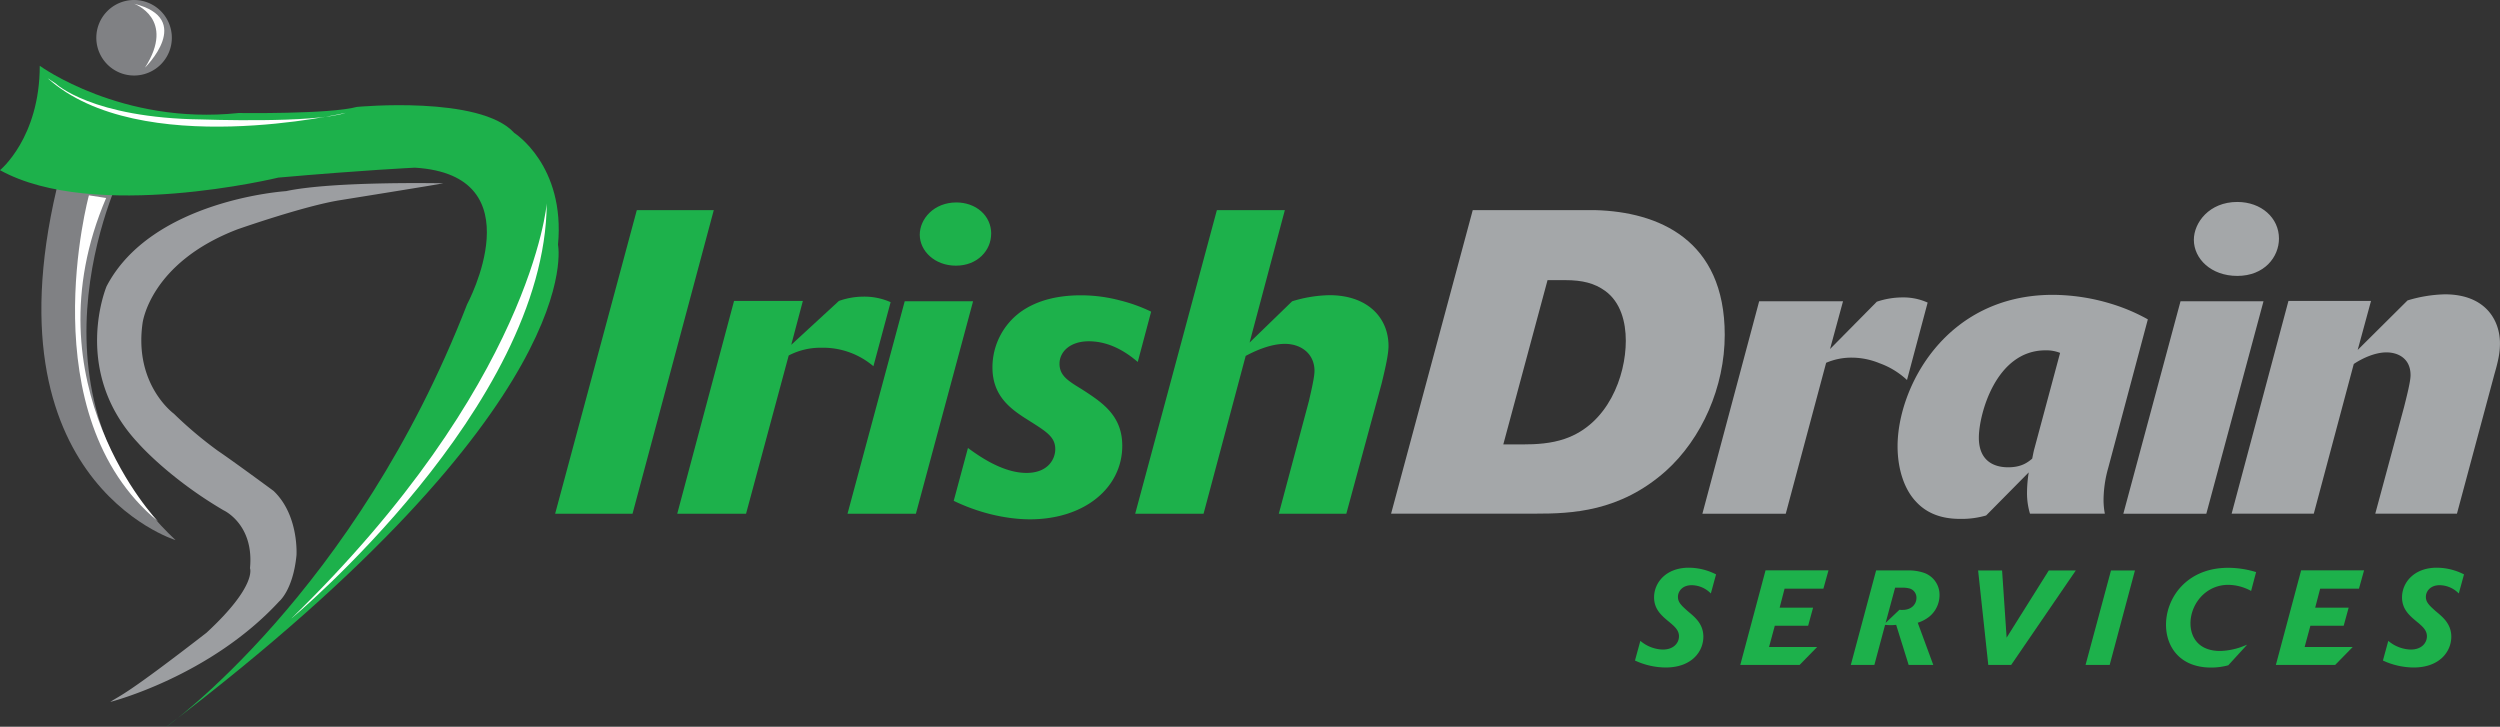 <svg xmlns="http://www.w3.org/2000/svg" id="Layer_1" data-name="Layer 1" viewBox="0 0 1229.48 357.41"><rect x="0" y="0" width="1229.48" height="357.41" fill="#333333" stroke="none"/><defs><style>.cls-1{fill:#808184;}.cls-2{fill:#1db14b;}.cls-3{fill:#fff;}.cls-4{fill:#a4a7a9;}.cls-5{fill:#9c9ea1;}</style></defs><path class="cls-1" d="M61.26,81.63s-55.77,108.08,25.09,184c0,0-98.51-30.18-54.83-187"></path><path class="cls-2" d="M81.86,357.41s92.86-66,147.85-207.74c0,0,34.21-63.54-25.66-67.21,0,0-25.66,1.22-67.2,4.89,0,0-90.42,22-136.85-3.66,0,0,19.55-15.89,19.55-51.33,0,0,40.32,29.33,97.75,23.22,0,0,44.8.64,58.24-3,0,0,60.67-5.78,77.38,12.8,0,0,25.17,15.92,21.5,55,0,0,16.38,78.17-192.56,237"></path><path class="cls-3" d="M43.73,96.06s-29.47,108,34,160.39c0,0-64.8-67.43-25.53-159.08"></path><path class="cls-3" d="M143.21,304.24S268.22,200.15,268.89,100c0,0-7.22,89-125.68,204.24"></path><path class="cls-3" d="M27.36,41.07s17.68,17,72,17.68c0,0,55,2,70.69-3.27,0,0-101.45,23.56-146.61-17"></path><polyline class="cls-2" points="311.07 252.65 273.01 252.65 313.18 103.34 351.03 103.34"></polyline><path class="cls-2" d="M366.9,252.65H333.06L361,148h33.84l-5.71,21.57L412.57,148a36.2,36.2,0,0,1,11.85-2.11A31.8,31.8,0,0,1,438,148.6l-8.46,31.51a38.26,38.26,0,0,0-25.58-9.1,33.84,33.84,0,0,0-16.08,3.81"></path><path class="cls-2" d="M478.55,148.17,450.43,252.65H416.8l28.13-104.48M487.44,115c0,8-6.56,15.65-17.35,15.65-10.36,0-17.76-7.19-17.76-15.23,0-7.82,7-15.86,18-15.86,9.52,0,17.14,6.34,17.14,15.44"></path><path class="cls-2" d="M559.54,178c-3.59-3-12.27-10.16-24.1-10.16-9.31,0-14.38,5.29-14.38,11s3.8,8.24,10.78,12.47c10.15,6.56,20.08,12.92,20.08,27.93,0,20.51-18.38,36.16-45.45,36.16-5.71,0-20.3-.84-37.44-9.09l7-26c4.65,3.39,16.71,12.27,28.77,12.27,10.78,0,14.17-7,14.17-11.64,0-5.91-4-8.45-12.7-13.95-8.45-5.29-18.19-11.63-18.19-26.23a33.73,33.73,0,0,1,13.75-27.28c8.46-6.13,19.25-8.25,29.61-8.25a75.27,75.27,0,0,1,19.46,2.54,78,78,0,0,1,15.22,5.5"></path><path class="cls-2" d="M662.11,252.65h-33.2l14.8-55.41c1.27-5.5,2.75-11.85,2.75-14.81,0-8.46-6.56-13.32-14.58-13.32-7.84,0-16.08,4.23-19.26,5.92L591.9,252.65H558.28l40.17-149.31h33.43l-17.35,65.14,20.94-20.31a65.46,65.46,0,0,1,18.39-3c18.4,0,29,10.79,29,25,0,4.44-1.9,12.26-3.38,18.4"></path><path class="cls-4" d="M724.28,103.34h60.27c30.88.84,63.66,14.38,63.66,61.33,0,25.59-11.21,51-29,67-22.63,20.09-46.31,20.94-64.08,20.94h-71m55.18-34.05h9.53c6.76,0,13.95-.42,20.72-2.75,21.14-7.19,30-30.66,30-48.22,0-9.31-2.54-19-10.15-24.53-5.29-3.81-11.21-5.29-19.67-5.29h-8.67Z"></path><path class="cls-4" d="M878.22,252.65h-41l27.92-104.48h41.24L900,171.65l23-23.27a39.69,39.69,0,0,1,12.69-2.11A28.92,28.92,0,0,1,948,148.81l-10.15,38.07a39.3,39.3,0,0,0-13.53-8.25,36.16,36.16,0,0,0-13.75-2.75,31.53,31.53,0,0,0-12.49,2.54"></path><path class="cls-4" d="M1036.84,230a59.24,59.24,0,0,0-2.33,15.44,35.83,35.83,0,0,0,.64,7.19H998.33a34.92,34.92,0,0,1-1.46-10.15,65.88,65.88,0,0,1,.84-10.16L976.77,253.5a42.83,42.83,0,0,1-12.26,1.69c-5.06,0-15-.42-22.41-8.67-5.72-6.14-8.89-16.08-8.89-27.07,0-28.77,23.47-74.45,76.35-74.45a99.58,99.58,0,0,1,28.13,4.23,91.18,91.18,0,0,1,18.6,7.83m-43.15,16.49a18.29,18.29,0,0,0-7.19-1.26c-24.53,0-32.77,31.72-32.77,42.93,0,11.63,7.61,14.59,14.39,14.59s9.72-2.54,11.84-4.23c.21-.84.63-3.38,1.06-4.86Z"></path><path class="cls-4" d="M1113.17,148.17l-28.12,104.48h-40.81l28.12-104.48m48.42-30.87c0,9.09-7.19,18.39-20.51,18.39-12.89,0-21.35-8.45-21.35-17.76,0-8.46,7.6-18.61,21.35-18.61,11.84,0,20.51,7.83,20.51,18"></path><path class="cls-4" d="M1125.44,148h40.61l-6.56,24.11L1184,147.75a67.82,67.82,0,0,1,18.4-3c19.88,0,27.06,12.69,27.06,24.11,0,4.65-.85,8.67-2.74,15.22l-18.41,68.53h-40.17l14.16-52.45c1.49-5.92,3.19-12.69,3.19-15.65,0-8.25-6.15-11.21-11.86-11.21s-12.05,3-16.07,5.71l-19.66,73.6h-40.4"></path><path class="cls-1" d="M84.51,18.57A18.57,18.57,0,1,1,66,0,18.57,18.57,0,0,1,84.51,18.57"></path><path class="cls-3" d="M65.92,1.83S86.68,9.22,71.3,33.27c0,0,24.6-24.05-5.38-31.44"></path><path class="cls-2" d="M841.38,291.87a13.37,13.37,0,0,0-9.41-4.08c-4.67,0-6.77,3.1-6.77,5.73s1.57,4.14,4.67,6.91l1.7,1.44c2.45,2.12,6.13,5.4,6.13,11.25,0,7.18-5.59,15.15-18.56,15.15a36.26,36.26,0,0,1-15.07-3.43l2.64-9.67a17.86,17.86,0,0,0,11,4.28c5.59,0,8-3.43,8-6.52,0-2.83-1.85-4.61-4.74-7-3.75-3.11-7.51-6.19-7.51-12.19,0-7,5.66-14.55,17.11-14.55a29.74,29.74,0,0,1,13.37,3.29"></path><polyline class="cls-2" points="893.64 318.2 885.02 327.02 855.85 327.02 868.28 280.49 899.24 280.49 896.73 289.5 877.64 289.5 875.21 298.84 891.66 298.84 889.23 307.73 872.83 307.73 870 318.2"></polyline><path class="cls-2" d="M950.77,327H938.66l-6.14-19.69c-1,.08-2,.14-2.56.14-.92,0-1.91-.06-2.89-.14L921.8,327H910.22l12.44-46.47h15.61a23.23,23.23,0,0,1,7.94,1.19,11.38,11.38,0,0,1,7.63,11.06,13.66,13.66,0,0,1-5.25,10.66,17.83,17.83,0,0,1-5.46,2.82m-9-6.38a9.68,9.68,0,0,0,1.52.07c4.6,0,6.84-3,6.84-5.85a4.68,4.68,0,0,0-3.16-4.62,12.72,12.72,0,0,0-3.95-.46H932l-4.67,17.31Z"></path><polyline class="cls-2" points="989.07 327.02 977.82 327.02 972.82 280.55 984.61 280.55 986.84 313.59 1007.57 280.55 1020.86 280.55"></polyline><polyline class="cls-2" points="1037.52 327.02 1025.66 327.02 1038.17 280.55 1049.95 280.55"></polyline><path class="cls-2" d="M1107.08,290.62a24,24,0,0,0-11.19-3c-11.45,0-18.63,9.8-18.63,18.89,0,7,4.08,13.63,14.6,13.63a33.63,33.63,0,0,0,12.26-2.7l1-.39-9.27,10.13a31.67,31.67,0,0,1-8.43,1.12c-15.54,0-22.19-10.4-22.19-21.06,0-13.23,10.21-28,30.54-28a46.87,46.87,0,0,1,13.76,2.11"></path><polyline class="cls-2" points="1157.03 318.2 1148.4 327.02 1119.25 327.02 1131.68 280.49 1162.63 280.49 1160.12 289.5 1141.04 289.5 1138.59 298.84 1155.05 298.84 1152.61 307.73 1136.23 307.73 1133.4 318.2"></polyline><path class="cls-2" d="M1209.21,291.87a13.36,13.36,0,0,0-9.41-4.08c-4.67,0-6.77,3.1-6.77,5.73s1.58,4.14,4.67,6.91l1.71,1.44c2.43,2.12,6.12,5.4,6.12,11.25,0,7.18-5.61,15.15-18.56,15.15a36.3,36.3,0,0,1-15.07-3.43l2.64-9.67a17.86,17.86,0,0,0,11,4.28c5.6,0,8-3.43,8-6.52,0-2.83-1.84-4.61-4.74-7-3.75-3.11-7.5-6.19-7.5-12.19,0-7,5.67-14.55,17.12-14.55a29.71,29.71,0,0,1,13.36,3.29"></path><path class="cls-5" d="M218,90.15S164,89,140.66,94c0,0-66,4.18-88.24,46.79,0,0-17.58,41.66,15.42,77,0,0,14.8,17.15,42.1,33.17,0,0,15.13,6.82,13,28.46,0,0,3.65,8.64-21.42,31.79-40.73,31.53-42.2,30.57-47.3,34,0,0,48.93-12.4,83.06-49.43,0,0,6.83-5.54,8.53-22.67,0,0,1.32-19.71-11.28-31.69,0,0-20-14.74-27.4-19.73a196.74,196.74,0,0,1-21.62-18.23S65.86,189.25,70.1,159c0,0,3.43-29.62,46.67-46.21,0,0,33-11.6,50.64-14.37,0,0,48.36-7.74,50.63-8.29"></path></svg>